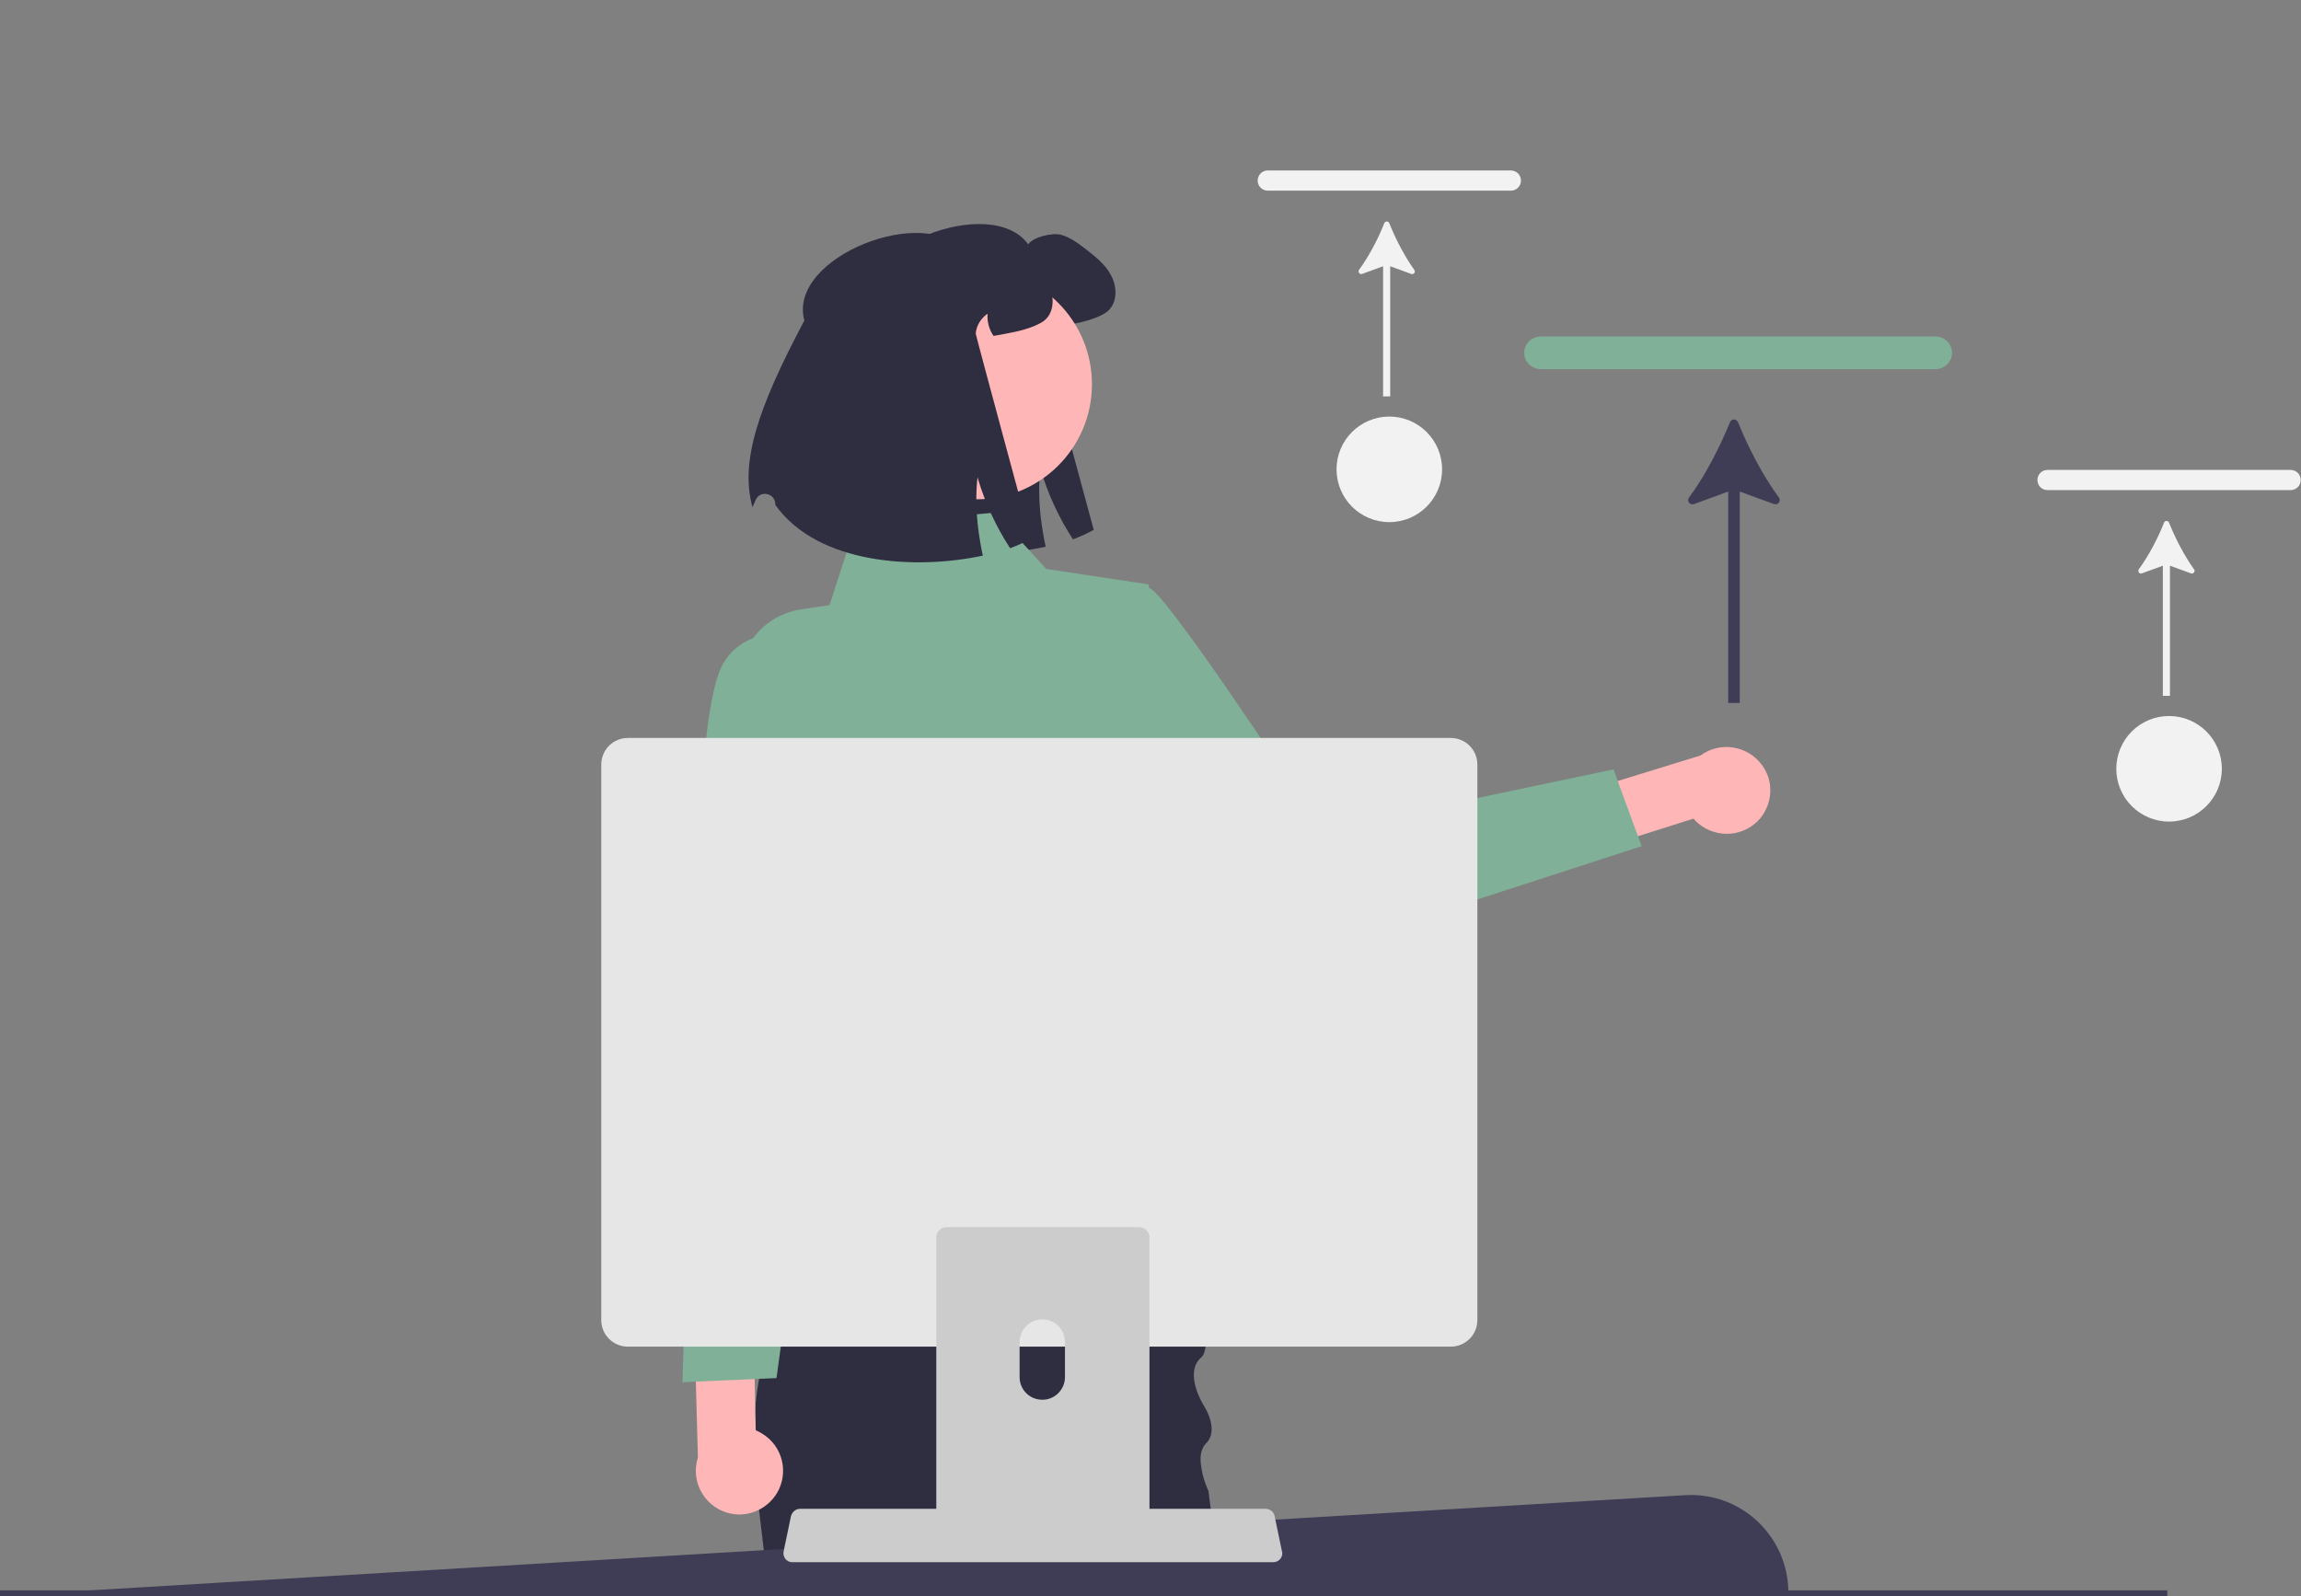 <?xml version="1.0" encoding="UTF-8"?> <!-- Generator: Adobe Illustrator 25.2.0, SVG Export Plug-In . SVG Version: 6.00 Build 0) --> <svg xmlns="http://www.w3.org/2000/svg" xmlns:xlink="http://www.w3.org/1999/xlink" id="Слой_1" x="0px" y="0px" viewBox="0 0 776.1 538.4" style="enable-background:new 0 0 776.1 538.4;" xml:space="preserve"><rect x="0" y="0" width="776.1" height="538.4" fill="#808080" stroke="none"/> <style type="text/css"> .st0{fill:#2F2E41;} .st1{fill:#FFB6B6;} .st2{fill:#80B198;} .st3{fill:#3F3D56;} .st4{fill:#F2F2F2;} .st5{fill:#CCCCCC;} .st6{fill:#E6E6E6;} </style> <path class="st0" d="M292.5,105.1c-5.9-21.5,41.8-40,54.3-22.7c1.7-2.5,8.2-4,11.1-3.2s5.4,2.6,7.9,4.5c3.3,2.6,6.8,5.2,8.8,8.9 c2.1,3.7,2.4,8.7-0.4,11.8c-2.2,2.5-8.7,4.2-12,4.8c-2.3,0.5-4.2,0.8-5.9,1.1c-1.5-2.2-2.2-4.8-2-7.5c-2.2,1.5-3.8,4-4,6.7 c0,0.6,18.6,69.2,18.6,69.2c-1.9,1.1-4.3,2.2-7,3.2c-4.6-7-8.5-15.3-11-23.9c-0.6,5.3-0.5,11.1,0.2,17c0.4,3.1,0.9,6.3,1.6,9.4 c-22.2,4.8-55.5,3.2-70-17.1c0-0.1,0-0.2,0-0.3c-0.1-3.8-5.3-4.8-6.7-1.2c-0.4,0.9-0.7,1.7-1,2.3 C270.8,153.1,276.3,135.6,292.5,105.1L292.5,105.1z"></path> <path class="st1" d="M593.7,276c-5.2,6.2-14.5,7-20.8,1.8c-0.6-0.5-1.2-1.1-1.7-1.7l-70,22.2l-10.9-17.8l83.3-25.7 c6.5-4.8,15.7-3.4,20.6,3.1C598.3,263.3,598,270.8,593.7,276L593.7,276z"></path> <path class="st2" d="M345.8,220.6c0,0,31-34.9,44.5-20.1c13.5,14.8,55.6,79.7,55.6,79.7l98.3-20.7l9.5,25.9l-111.6,36.2 c-8.4,2.7-17.6-0.1-23-7.1L345.8,220.6z"></path> <path class="st0" d="M413.1,538.4H259.4l-0.1-1.2l-0.1-0.8l-1.3-11.2l-1.9-16l-0.7-6.1c0-0.3-0.1-0.6-0.1-0.9c-0.6-4-1-8-1.1-12 c-0.2-5.5,0.1-11,0.7-16.4v0c0.3-2.9,0.7-5.8,1.2-8.7c0.6-3.7,1.4-7.3,2.3-10.9c1-4.1,2.2-8.1,3.5-12c1.5-4.5,3.1-8.9,4.7-13 c0.2-0.4,0.4-0.9,0.5-1.3l0,0c8.7-21.2,18.6-35.7,18.6-35.7h112c0,0,5.2,22.7,7.8,41.5c0.4,3,0.8,5.8,1,8.5c0.5,4.9,0.6,9.1,0.2,12 c-0.2,1.8-0.7,3-1.4,3.6c-6.2,5.3,0.9,16.4,0.9,16.4s5.3,8.1,0.7,12.6c-0.9,0.9-1.4,2.1-1.7,3.4c-0.4,2.1,0,4.6,0.5,6.9 c0.5,2.2,1.3,4.2,1.7,5.1c0.2,0.4,0.3,0.7,0.3,0.7l0.8,6.2l0.8,5.9l1.3,10.2l0.4,1.8l2,9.4l0.2,0.8L413.1,538.4z"></path> <path class="st2" d="M335.5,172.9l-47,4.2l-8.7,27l-9.4,1.4c-16.1,2.3-25.7,19.3-19.5,34.3l8.3,19.9c0,0-12.2,37.7,2.8,53.5 l6.4,69.7L254,428.8l168.1,5.4l-28.6-57.6l-0.8-35.8c0,0,18.3-64.7,1.3-85.2l-6.6-58.5l-34.5-5.2L335.5,172.9L335.5,172.9z"></path> <circle class="st1" cx="329.5" cy="129.6" r="38.8"></circle> <path class="st0" d="M271.3,108.1c-5.9-21.5,41.8-40,54.3-22.7c1.7-2.5,8.2-4,11.1-3.2s5.4,2.6,7.9,4.5c3.3,2.6,6.8,5.2,8.8,8.9 c2.1,3.7,2.4,8.7-0.4,11.8c-2.2,2.5-8.7,4.2-12,4.8c-2.3,0.5-4.2,0.8-5.9,1.1c-1.5-2.2-2.2-4.8-2-7.5c-2.2,1.5-3.8,4-4,6.7 c0,0.6,18.6,69.2,18.6,69.2c-1.9,1.1-4.3,2.2-7,3.2c-4.6-7-8.5-15.3-11-23.9c-0.6,5.3-0.5,11.1,0.2,17c0.4,3.1,0.9,6.3,1.6,9.4 c-22.2,4.8-55.5,3.2-70-17.1c0-0.1,0-0.2,0-0.3c-0.1-3.8-5.3-4.8-6.7-1.2c-0.4,0.9-0.7,1.7-1,2.3 C249.7,156.1,255.1,138.6,271.3,108.1z"></path> <path class="st3" d="M603.2,537.2h-522l-81,1l568.1-33.9C587.2,503.1,603.2,518.2,603.2,537.2L603.2,537.2L603.2,537.2z"></path> <polyline class="st3" points="0,536.4 731,536.4 731,538.4 0,538.4 "></polyline> <path class="st2" d="M652.8,124.5H519.7c-3.1,0-5.6-2.5-5.6-5.5s2.5-5.5,5.6-5.5h133.1c3.1,0,5.6,2.5,5.6,5.5 S655.9,124.5,652.8,124.5L652.8,124.5z"></path> <path class="st3" d="M586.2,142.4c-0.5-1.2-2.2-1.2-2.7,0c-3.5,8.6-8.4,18.1-13.8,25.4c-0.9,1.2,0.3,2.7,1.7,2.2l11.5-4.2v71.3h3.9 v-71.3l11.5,4.2c1.4,0.5,2.6-1.1,1.7-2.2C594.6,160.5,589.7,151,586.2,142.4z"></path> <path class="st4" d="M772.6,165.3h-82c-1.9,0-3.4-1.5-3.4-3.4s1.5-3.4,3.4-3.4h82c1.9,0,3.4,1.5,3.4,3.4S774.5,165.3,772.6,165.3z"></path> <path class="st4" d="M731.6,176.3c-0.3-0.8-1.4-0.8-1.7,0c-2.1,5.3-5.2,11.2-8.5,15.7c-0.5,0.7,0.2,1.7,1,1.4l7.1-2.6v43.9h2.4 v-43.9l7.1,2.6c0.8,0.3,1.6-0.7,1-1.4C736.8,187.5,733.7,181.6,731.6,176.3z"></path> <circle class="st4" cx="731.6" cy="259.3" r="17.8"></circle> <path class="st4" d="M509.6,64.3h-82c-1.9,0-3.4-1.5-3.4-3.4s1.5-3.4,3.4-3.4h82c1.9,0,3.4,1.5,3.4,3.4S511.5,64.3,509.6,64.3z"></path> <path class="st4" d="M468.6,75.3c-0.3-0.8-1.4-0.8-1.7,0c-2.1,5.3-5.2,11.2-8.5,15.7c-0.5,0.7,0.2,1.7,1,1.4l7.1-2.6v43.9h2.4V89.8 l7.1,2.6c0.8,0.3,1.6-0.7,1-1.4C473.8,86.5,470.7,80.6,468.6,75.3L468.6,75.3z"></path> <circle class="st4" cx="468.6" cy="158.3" r="17.8"></circle> <path class="st1" d="M262,503.7c4.2-7,2-16-5-20.2c-0.7-0.4-1.4-0.8-2.1-1.1l-1.5-73.4l-20.4-4.6l2.4,87.2c-2.5,7.7,1.8,16,9.5,18.5 C251.4,512.2,258.4,509.5,262,503.7L262,503.7z"></path> <path class="st2" d="M276.2,214.2c0,0-25-6-33,11s-8.7,91-8.7,91l-4.3,150l31.7-1.4l25.3-184.6L276.2,214.2z"></path> <g> <path class="st5" d="M264.9,525.8c0.6,0.7,1.4,1.1,2.3,1.1h162.3c1.6,0,3-1.3,3-3c0-0.2,0-0.4-0.1-0.6l-2.5-12 c-0.2-1-0.9-1.8-1.9-2.2c-0.3-0.1-0.7-0.2-1.1-0.2H269.8c-0.4,0-0.7,0.1-1.1,0.2c-0.9,0.4-1.6,1.2-1.9,2.2l-2.5,12 C264.1,524.2,264.4,525.1,264.9,525.8z"></path> <path class="st6" d="M202.8,257.9v187.3c0,5,4,9,9,9h277.5c5,0,9-4,9-9V257.9c0-5-4-9-9-9H211.8 C206.8,248.9,202.8,252.9,202.8,257.9z"></path> <path class="st5" d="M385.2,414.1c-0.3-0.1-0.7-0.2-1-0.2h-64.9c-1.9,0-3.5,1.5-3.5,3.5V520h71.9V417.4 C387.7,415.9,386.7,414.5,385.2,414.1z M359.2,464.5c0,4.2-3.5,7.7-7.7,7.6c-4.2,0-7.6-3.4-7.6-7.6v-11.9c0-4.2,3.5-7.6,7.7-7.6 c4.2,0,7.6,3.4,7.6,7.6V464.5z"></path> </g> </svg> 